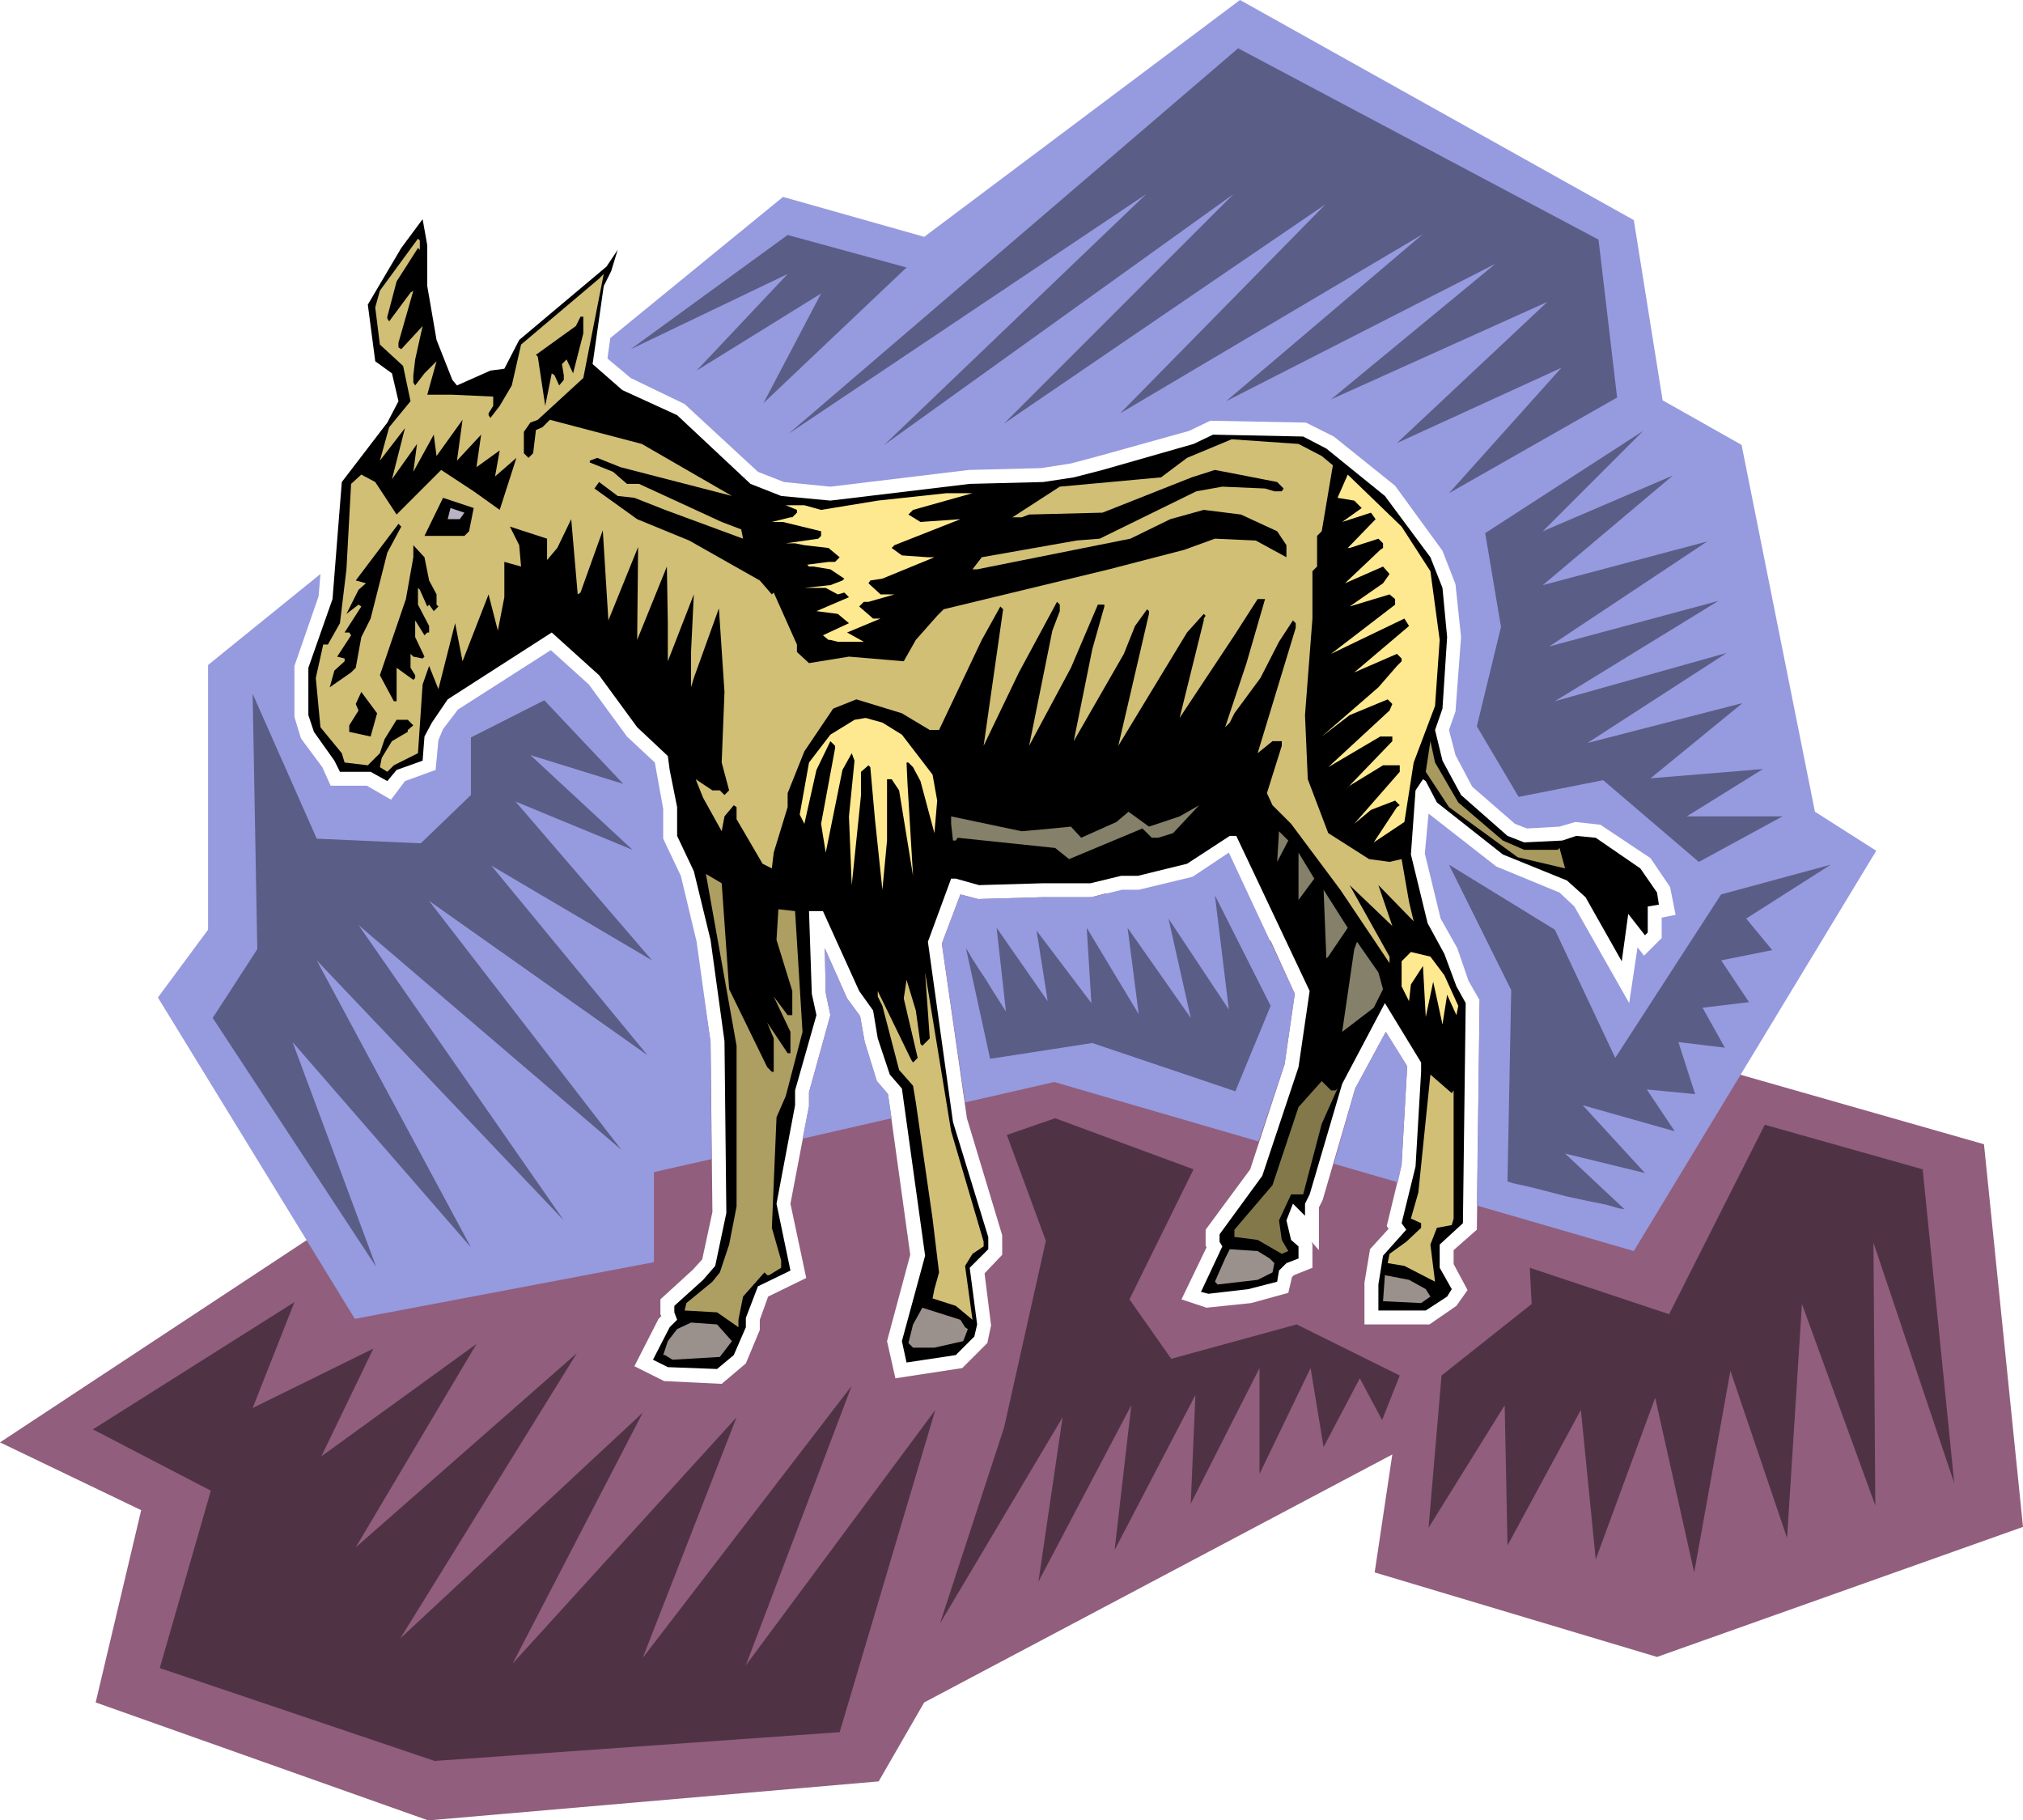 <svg xmlns="http://www.w3.org/2000/svg" fill-rule="evenodd" height="6.528in" preserveAspectRatio="none" stroke-linecap="round" viewBox="0 0 2178 1960" width="696.48"><style>.pen1{stroke:none}.brush3{fill:#000}.brush4{fill:#d1bf76}.brush5{fill:#ffe990}.brush8{fill:#858069}</style><path class="pen1" style="fill:#915e7d" d="m758 1075-218 114h12L0 1553l152 73-49 207 358 127 485-42 49-85 504-267-19 127 304 91 394-140-42-412-543-155-3 247-25 22v15l15 28-12 17-29 20h-70v-45l6-36 20-22-2-3 16-66 6-106-23-37-33 61-35 120-4 8v46l-8-9 1 3v25l-20 8-2 2-4 17-40 11-48 5-27-9 27-56-1-2v-17l48-65 37-113 11-76-26-57-178-51-15 4h-52l-70 2-19-5-20 53 27 188 38 126v21l-19 20 7 56-4 19-27 27-72 11-9-40 25-93-24-173-12-14-13-42-5-28-14-19-24-54 1 48 5 24-23 83v15l-20 105 17 80-41 20-9 25v11l-15 36-26 22-62-3-32-16 26-51 3-3-1-2v-16l35-32 10-11 11-51-2-183-7-47z"/><path class="pen1" d="m1759 1347-169-49 3-221-12-21-12-35-18-32-17-70 4-43 73 57 68 28 16 15 59 104 9-60 7 9 19-19v-22l15-3-6-30-21-31-54-36-27-3-17 5-35 2-13-5-46-40-18-34-7-27 7-20 6-80-6-57-14-36-51-70-66-53-30-15-103-2-23 11-97 27-30 8-32 5-78 2-149 18-50-5-28-11-79-73-58-28-25-21 3-22 186-152 152 43L1335 0l424 237 31 194 85 48 79 395 66 42-261 431zm-254-74-69-20 23-81 33-61 23 37-6 106-4 19zm-150-44-220-64-96 22-25-171 20-53 19 5 70-2h52l33-8h18l58-14 39-26 71 152-11 76-28 83zm-395-25-96 22 7-35v-15l23-83-5-24-1-48 24 54 14 19 5 28 13 42 12 14 4 26zm-194 44-62 14v97l-322 61-212-346 54-73V716l121-98-2 24-26 75v55l7 23 23 31 9 20h39l26 15 15-20 33-12 3-32 5-12 16-21 100-64 41 37 41 56 30 28 9 50v32l19 40 17 71 15 108 1 126z" style="fill:#969adf"/><path class="pen1 brush3" d="m460 308 10 58 17 43 5 6 36-16 15-2 16-31 94-79 12-18-7 23-8 16-12 84 32 28 59 27 79 74 33 13 53 5 150-18 79-2 33-5 31-8 98-28 21-10 97 2 25 13 63 51 49 66 13 33 5 53-5 77-8 23 8 33 20 37 50 44 18 7 41-2 15-5 21 2 48 33 18 26 2 13-12 2v28l-3 3-18-23-7 51-39-69-20-18-69-28-71-56-12-23-3-2-8 12-5 69 18 74 18 33 13 35 10 18-3 237-25 23v25l13 23-5 8-23 15h-51v-28l5-31 25-28-5-7 15-61 6-102v-10l-39-64-46 87-35 119-5 10v13l-13-13-7 18 5 21 8 7v13l-13 5-8 8-2 12-31 8-43 5-8-2 23-49-3-5v-8l46-63 39-117 12-82-61-129-18-38h-7l-46 30-53 13h-18l-33 8h-51l-69 2-25-7h-5l-25 68 27 194 38 124v13l-20 20 8 61-3 13-20 20-53 8-5-23 25-92-25-180-13-15-13-39-5-30-15-21-39-86h-15l3 89 5 23-23 81v16l-20 106 15 72-35 17-13 34v10l-13 30-18 15-53-2-16-8 18-35 8-8-3-8v-7l31-28 13-15 12-57-2-185-15-109-18-74-18-38v-31l-8-40-2-15-33-31-41-56-51-46-112 72-17 25-8 15-2 26-28 10-10 12-18-10h-33l-6-12-22-31-6-18v-51l26-74 8-101 2-25 49-64 12-23-7-30-18-13-8-61 36-61 23-31 5 28v44z"/><path class="pen1 brush4" d="m452 269-2-2-23 36-10 38v2l2 3 23-31 3-2-16 56v5l3 2 23-25-8 36-2 17v8l2 3 10-13 13-13-10 36h27l44 2v10l-5 8v2l2 3 10-13 13-22 10-44 84-71 5-5-22 112-49 45-8 3-7 10v23l5 5 5-5 3-25 7-3 8-8 99 26 97 56-120-31-25-10-8 3v2l25 10 15 13h13l89 41 21 8 2 10-84-31-33-13-18-2-20-15-5 7 46 33 56 23 76 43 13 15 2-2 25 56v8l13 12 43-7 59 5 13-23 23-26 7-7 178-43 81-21 33-12 44 2 33 18v-13l-10-15-39-18-40-5-36 10-43 21-165 33h-5l10-13 102-18 25-2 104-51 28-5 46 2 10 3h8l2-3-7-7-41-8-26-5-25 8-96 38-79 2-8 3h-10l51-33 109-10 28-21 48-20 72 5 25 13 12 10-12 71-5 5v33l-5 5v51l-8 104 3 69 22 58 44 28 22 3 13-3 8 46 5 21-38-39 15 44-46-44 43 77v7l-53-79-53-71-20-20-6-13 16-51v-5h-10l-16 13 41-135v-5l-3-3-15 23-20 39-28 38-5 10-5 5 23-69 20-69h-8l-25 39-59 89 26-105v-2l2-3-2-2-18 20-74 122 33-142v-3l-2-2-13 18-12 30-54 94 20-99 13-46v-2h-7l-29 68-45 84 25-124 8-21v-7l-3-3-41 76-38 79 21-147-3-3-20 36-46 97h-10l-30-18-49-15-25 10-31 46-18 45v15l-15 49-2 17-10-5-28-48v-13l-3-2-10 12-3 16-20-36-8-20 18 12h8l5 5 5-5-8-30 3-76-6-90-27 75-3 10v-38l3-62-28 72v-41l-1-61-32 79 1-100-32 79-6-97-24 67-3 2-7-81-15 31-11 13v-23l-40-13 10 20 2 23-18-5v38l-7 36-10-39-28 72-8-41-18 71-10-25-7 20-5 74-26 13-7 7-8-5 2-10 11-18 17-10v-2l6-5-6-6h-12l-13 21-5 15-13 13-25-3-3-10-23-28-5-53 8-36h5l13-23 7-58 5-92 11-10 15 8 23 35 48-48 35 23 28 20 18-56-23 20 5-28-25 18 5-35-26 28 6-44-28 39-3-23-22 40 4-30-27 38 14-55-27 35 10-36 23-28-8-38-25-23-5-40 5-18 41-56 2 2v10z"/><path class="pen1 brush3" d="m432 315 20-38-2 20-18 18zm20 26-7 7 10-35 2 18-5 10zm176 18-11 43-7-15-5 5 2 12v5l-5 6-5-11-3-2-7 35-8-53-2-2 43-31 5-10h3v18z"/><path class="pen1 brush3" d="M612 366h-5l-5 13v8l-8-5-5 5v12l-5-10 3-7 33-26-3 23-5-13zm-152 21-3 2 5-28 5 21-7 5zm12 25 3-8 5 5-8 3zm36 5 7-5 26-8v13h-33zm290 104-41-13-87-48-58-13-5-5h-5l36-35 81 40 79 74zm-316-23-5-5 10-15-2 20h-3zm-81-7-2 10 2-10zm8 20 15-20-10 25-5-5zm86-5 10-13-2 18-8-5zm-50 18 15-28v12l-15 16zm68-8 13-18-3 28-10-10zm-89 8 10-13-2 23-8-10zm107 5 12-18-7 20-5-2z"/><path class="pen1 brush5" d="m1540 615 10 74-5 71-23 61-10 64-33 22 25-38 3-2-5-5-26 10-18 15 49-56v-7h-18l-36 22-5 5 51-53v-5h-13l-56 33 66-61 3-7-5-5-41 17-30 23 61-53 20-23 5-5v-3l-5-5-46 20 59-50-5-8-79 38 69-53v-6l-6-5-43 13 36-25 7-10-7-8-41 18 38-36 3-2v-5l-5-5-31 10h-2l30-31-5-7-31 10 21-15-8-8-18-3 11-25 58 56 31 48zm-557-66-5 5 13 8 43-3-71 28-3 3 11 8 28 2h7l-56 23-13 2-2 3 13 12h15l-28 8h-5l-5 5 15 13h8l-36 15 18 10h5-33l-8-2h-2l-6-5 28-13-12-10-23-3 35-15-5-5-7 2-13-7h-23l28-3 13-5 2-2-15-10-18-3h-5l-2-2 23-3h7l5-5-12-10-26-3-10-2h-10l35-5 3-3v-5l-41-10h-12l20-5h2l5-5v-3l-12-5h-8 28l18 5 61-10 74-8h28l-64 18z"/><path class="pen1 brush3" d="m505 572-5 5h-43l20-41 33 11-5 25zm933-13v-12l13 2-13 10z"/><path class="pen1" style="fill:#b9b3c5" d="m500 552-5 7h-13l3-12 15 5z"/><path class="pen1 brush3" d="m1433 598 2-18v-5l28-13h5l-35 36zm-1016-3-18 71-10 20-6 33-5 5-23 16 5-18 11-10v-3l-8-2 15-23-2-3h-5l18-28-3-2-13 10 13-26 8-7-11-3 46-61 3 3-15 28zm45 30 8 15v11l2 2-5 5-5-7-2 2-8-18-2-2v18l12 23v7h-2l-3 3-10-16v18l10 21-2 2-10-2-3-3v15l5 8v3l-2 2-18-13v36h-3l-15-28 28-82 8-45v-13l12 13 5 25zm971-17 30-16 13-2-48 48 5-30z"/><path class="pen1 brush3" d="m399 613 15-21-5 11-10 10zm48 2 3-12 5 25-8-13zm-46 13-5 5 10-13-2 8h-3zm1029 35-5 5 3-20 51-28h5l-54 43zm-1039-5 8-10v3l-8 7zm1037 41-5 5 2-23 46-28 8-2h10l-61 48zm-994-23 3-20 2 30-5-10zm984 82h7l61-41 8-3-46 51-25 18-5 5 2-64v-5l82-43-84 79v3zm-986-46-5-18 5 13v5zm-64 10 10-13v5l-10 8zm31 71-23-5v-7l10-16-3-7 6-13 17 23-7 25z"/><path class="pen1 brush3" d="m396 786-7-3v-13l2-7 5 12v11zm1027 38-5-18 58-41 8-2h5l-66 61z"/><path class="pen1 brush5" d="m971 791 33 43 5 28-3 35-15-56-8-15-5-5h-2l1 22 6 100-15-92-8-12h-5v66l-5 53-8-76-5-56-2-2-8 7v25l-10 97-3-74 6-60-3-8-10 18-18 89-5-31 15-81v-3l-5-5-15 31-13 58-5-10 10-56 23-30 26-16 12-2 18 5 21 13z"/><path class="pen1" style="fill:#a8995f" d="m1570 864 48 41 23 10h36l2-2 6 22-51-12-74-54-25-38 5-33 5 23 25 43z"/><path class="pen1 brush3" d="M1425 849v-10l46-30 15-8-56 58-5-10zm23 41h-5l-8-16 3-7 51-36 7-2-20 30-28 31z"/><path class="pen1 brush8" d="M1247 902h-7l-10-10-79 33-15-12-105-11-2 3h-3l-2-18v-8l76 16 33-3 20-2 11 12 38-17 13-11 22 16 33-11 21-12-28 30-16 5z"/><path class="pen1 brush3" d="m1456 897 35-25-23 35-12-10z"/><path class="pen1 brush8" d="m1375 928 2-33 10 10-12 23z"/><path class="pen1 brush3" d="m1509 907-15 8-10-2 23-16 2 3v7zm262 46 5 5-7 11v23l-18-23h-3l-5 5v40l-15-22-21-39-15-15-2-15v-8l15-8 56 34 10 12z"/><path class="pen1 brush8" d="M1398 969v-51l17 28-17 23z"/><path class="pen1" style="fill:#ad9e62" d="m785 1065 41 84 5 5h2v-36l-7-17 20 30 2 3h3v-23l-18-38 15 20h5v-26l-17-55 2-33 18 2 8 130-18 69-10 23-5 119 10 35v8l-13 8h-2l-3-3-23 26-5 25v8l-23-16-35-2 2-8 28-23 8-10 10-30 8-41v-173l-33-185 17 10 8 114z"/><path class="pen1 brush8" d="m1430 1030-2 2-3-74 26 41-21 31z"/><path class="pen1 brush3" d="M1522 1012h-5l-10-20 23 22-8-2zm-20 2-3 3-8-10h3l8 7z"/><path class="pen1 brush8" d="m1489 1065-10 20-34 26 13-89 3-8 23 33 5 18z"/><path class="pen1 brush5" d="m1555 1050 15 33-2 10-10-22-5 32-10-46-8 38-3-55-13 20-2 18-8-16v-27l10-10 21 5 15 20z"/><path class="pen1 brush4" d="M1059 1337v5l-12 8-8 13 8 58-18-15-25-8 2-10 5-18-7-58-18-125-3-18-15-17-18-69-5-10v-6l36 74 2 3 5-5-15-64 3-20 10 33 5 36 2 2 8-8-5-71 28 171 35 119zm506-163v138l-2 7-16 3-7 18 5 40-33-17-18-3 2-10 18-13 16-15v-5l-11-5 8-28 13-127 23 20 2-3z"/><path class="pen1" style="fill:#83784a" d="m1438 1174 2-2-17 38-20 76h-13l-13 28 3 21 7 12-7 3-26-15-23-3h-2v-8l41-48 28-84 25-28 10 10h5z"/><path class="pen1" d="m1367 1355 5 5-2 10-16 8-43 5-3-3 11-25 5-10 30 2 13 8zm168 33 5 8-10 7-41-2 2-28 26 5 18 10zm-496 41 3 2-5 13-31 7h-23l-5-5 5-20 10-18 41 13 5 8zm-251 15-13 17-51 3-8-5h-2l5-15 10-13 15-7 28 2 16 18z" style="fill:#9a918c"/><path class="pen1" d="m405 1364-176-268 48-74-5-275 69 156 112 5 54-52v-62l79-40 85 90-100-31 110 102-126-52 147 171-173-102 168 204-235-166 207 268-283-242 221 318-266-280 166 309-192-221 90 242zm274-988 169-123 128 35-154 146 62-118-134 83 98-104-169 81zm170 91 484-415 388 206 20 170-181 103 121-135-177 81 162-152-233 105 177-146-290 148 212-180-326 193 221-225-346 236 247-247-376 270 282-270-385 258zm920-3-170 110 17 101-26 107 45 76 91-18 103 88 90-49h-103l82-51-121 10 99-81-167 43 150-97-185 52 176-108-182 49 170-113-177 47 140-118-140 60 108-108zm-146 808 4-206-67-135 114 70 65 138 114-176 118-32-91 58 28 34-55 11 30 45-50 6 24 43-50-6 18 56-52-5 30 45-99-28 67 73-86-21 64 60-6-1-14-4-20-4-23-5-23-6-20-5-14-3-6-2zm-583-251 26 119 110-17 154 52 38-92-60-119 15 123-65-98 24 107-68-97 12 93-56-93 5 81-59-78 12 76-55-79 10 90-2-3-5-8-7-11-8-13-8-12-7-11-4-7-2-3z" style="fill:#5a5d86"/><path class="pen1" d="m317 1402-217 137 127 66-55 191 296 100 436-31 103-347-204 275 114-301-225 293 101-259-241 265 140-270-261 243 190-307-238 209 130-219-167 121 56-116-130 64 45-114zm695 346 69-211 45-201-42-114 52-18 149 55-69 140 45 64 135-37 111 55-19 48-24-45-39 74-14-85-55 114v-114l-74 146 5-117-87 167 18-156-100 190 26-177-132 222zm526-103 14-164 97-77-2-39 150 50 103-204 170 48 34 338-87-259 2 283-79-217-16 252-61-180-39 217-42-188-64 174-16-161-79 146-3-151-82 132z" style="fill:#4f3344"/></svg>
